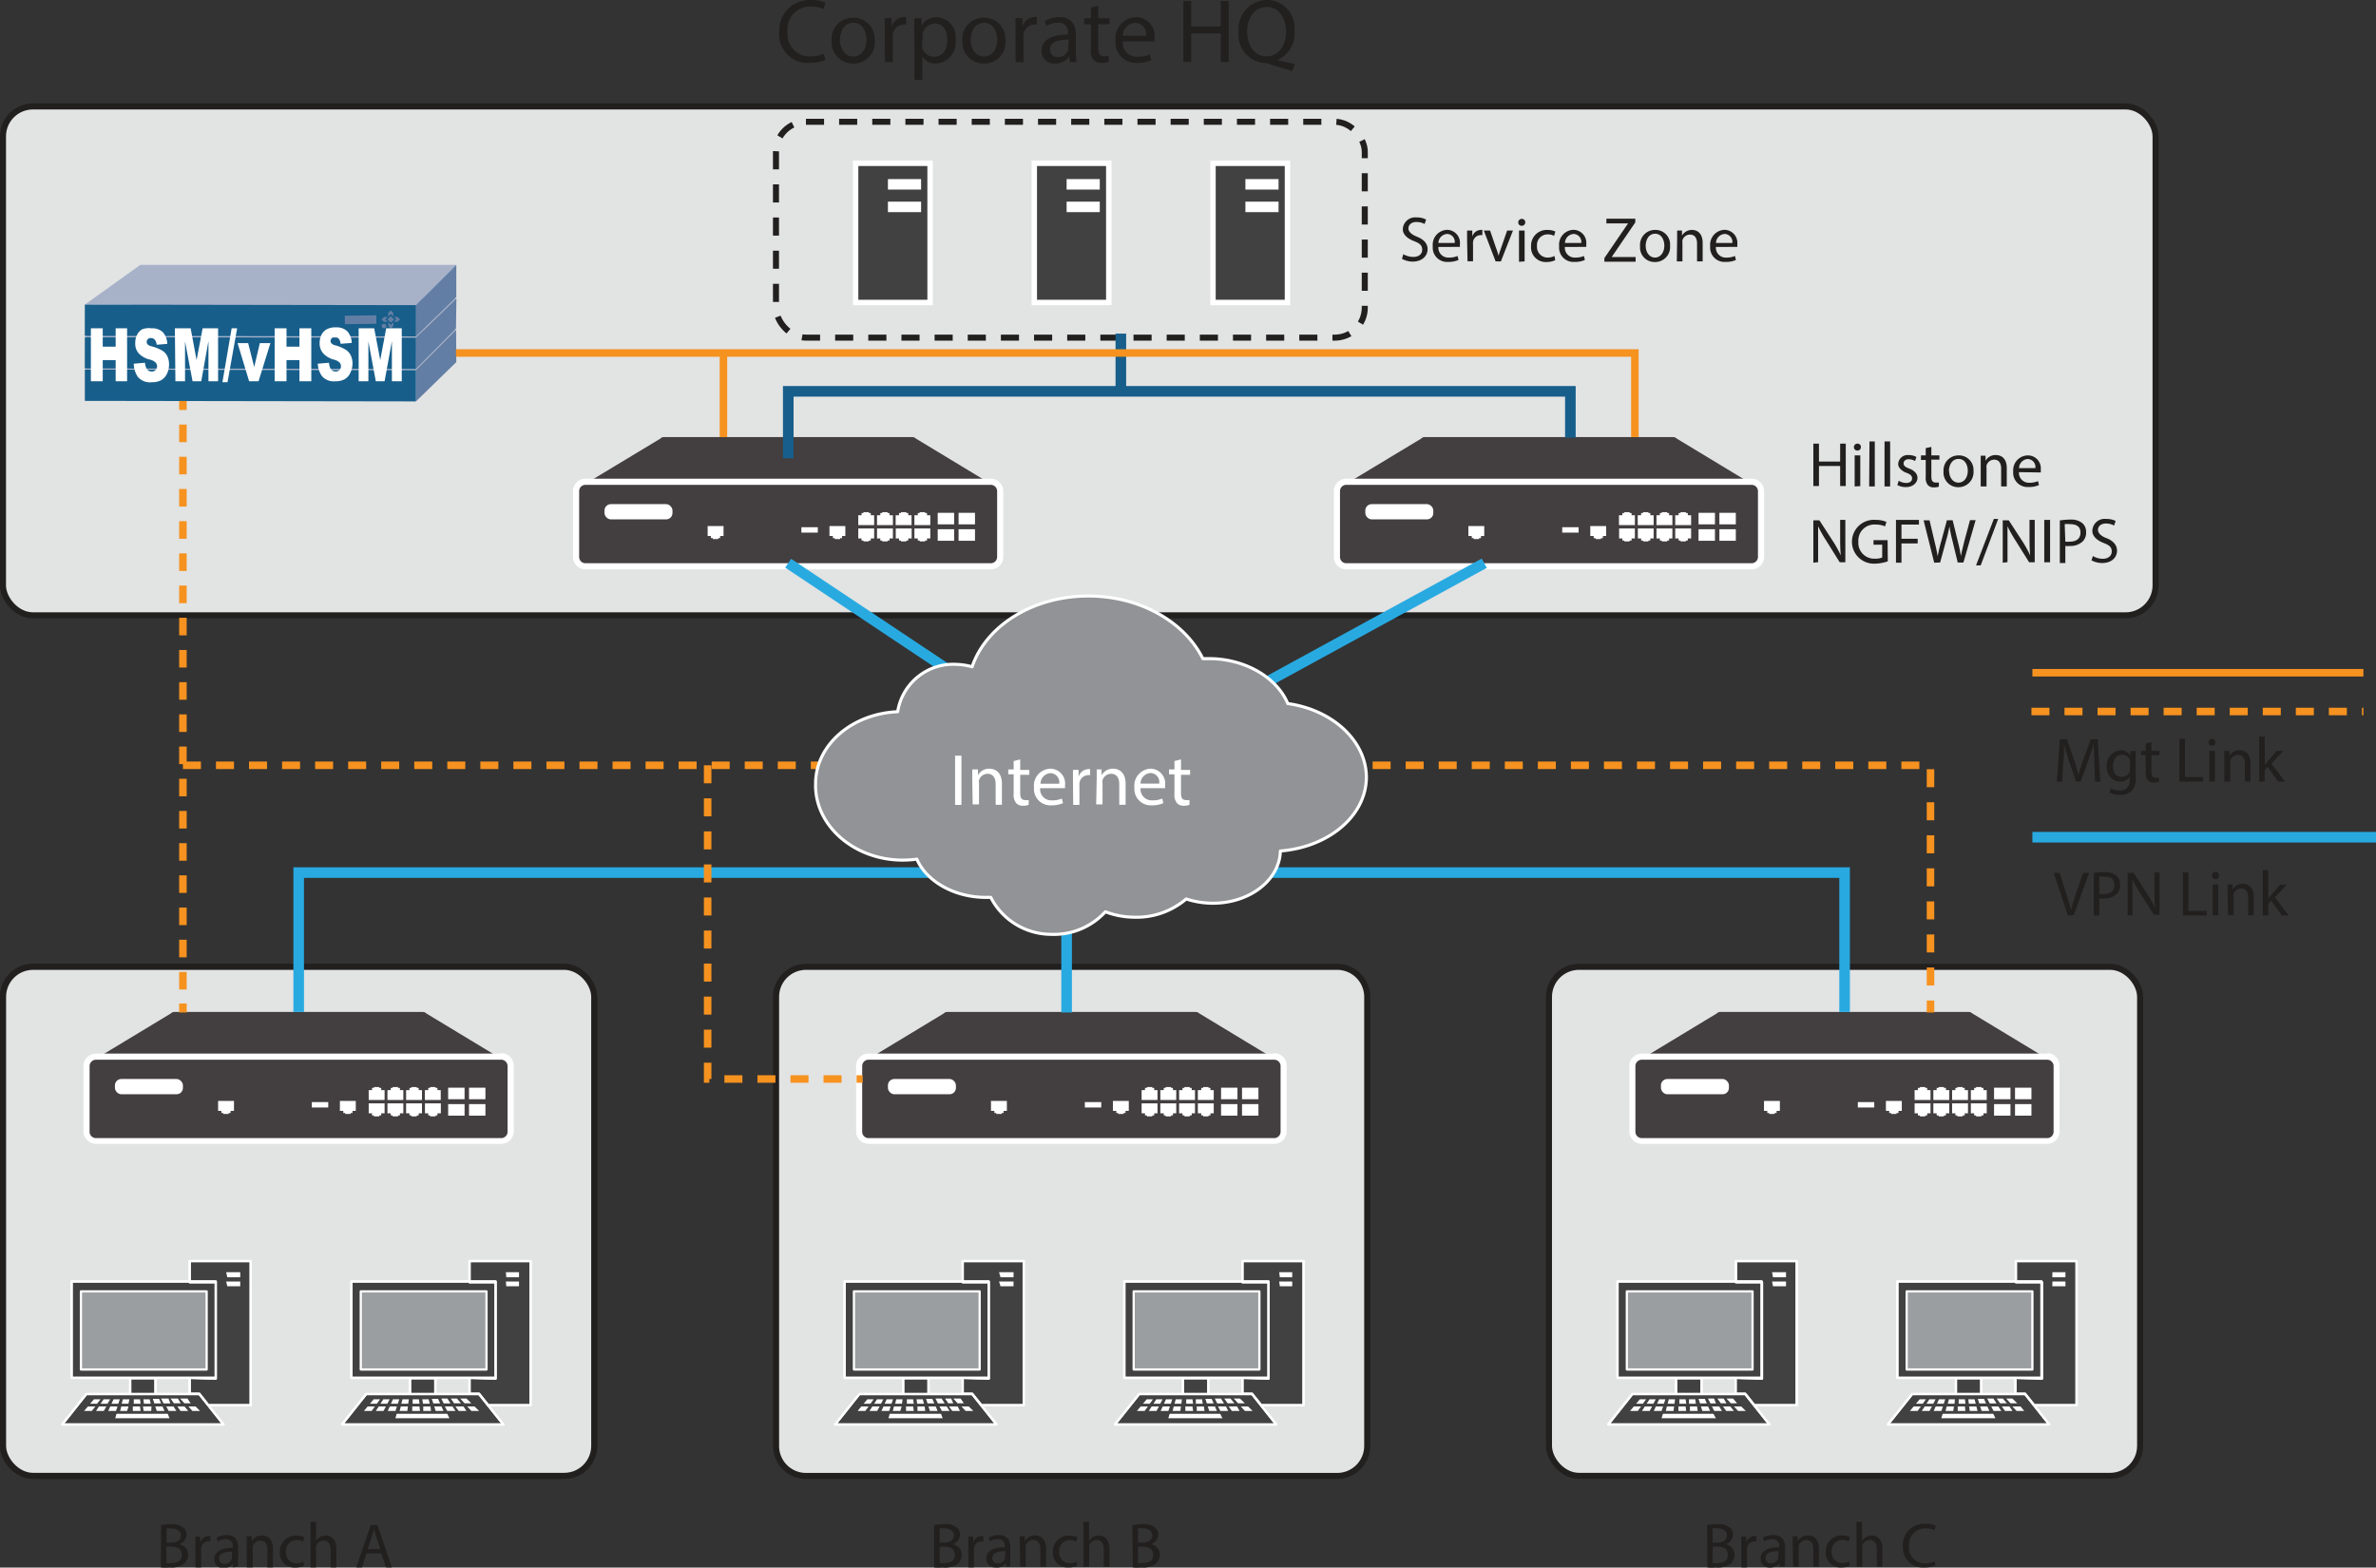 <?xml version="1.0" encoding="UTF-8"?> <svg xmlns="http://www.w3.org/2000/svg" viewBox="0 0 224.32 148.01"><rect x="0" y="0" width="224.32" height="148.01" fill="#333333" stroke="none"/><defs><style>.cls-1{fill:#e2e3e3;}.cls-12,.cls-13,.cls-14,.cls-15,.cls-16,.cls-17,.cls-18,.cls-2,.cls-20,.cls-5{fill:none;}.cls-13,.cls-2{stroke:#221f1f;stroke-width:0.57px;}.cls-12,.cls-13,.cls-14,.cls-15,.cls-16,.cls-17,.cls-18,.cls-2{stroke-miterlimit:10;}.cls-3{fill:#221f1f;}.cls-4{fill:#414141;}.cls-12,.cls-20,.cls-5{stroke:#fff;}.cls-20,.cls-5{stroke-linecap:round;stroke-linejoin:round;}.cls-5{stroke-width:0.21px;}.cls-6{fill:#9b9ea1;}.cls-7{fill:#fff;}.cls-8{fill:#a7b2c9;}.cls-9{fill:#637ea4;}.cls-10{fill:#175e8b;}.cls-11{fill:#433e3f;}.cls-12{stroke-width:0.51px;}.cls-13{stroke-dasharray:1.71 1.42;}.cls-14{stroke:#175e8b;}.cls-15{stroke:#28aae1;}.cls-16,.cls-17,.cls-18{stroke:#f6921f;stroke-width:0.71px;}.cls-17{stroke-dasharray:1.66 1.38;}.cls-18{stroke-dasharray:1.7 1.42;}.cls-19{fill:#919396;}.cls-20{stroke-width:0.29px;}</style></defs><g id="Layer_2" data-name="Layer 2"><g id="Layer_1-2" data-name="Layer 1"><path class="cls-1" d="M53.26,139.35H3.12a2.84,2.84,0,0,1-2.84-2.84V94.12a2.84,2.84,0,0,1,2.84-2.83H53.26a2.83,2.83,0,0,1,2.83,2.83v42.39a2.83,2.83,0,0,1-2.83,2.84"></path><rect class="cls-2" x="0.28" y="91.29" width="55.81" height="48.06" rx="2.83"></rect><path class="cls-1" d="M53.27,139.35H3.13a2.84,2.84,0,0,1-2.84-2.84V94.12a2.84,2.84,0,0,1,2.84-2.83H53.27a2.83,2.83,0,0,1,2.83,2.83v42.39a2.84,2.84,0,0,1-2.83,2.84"></path><rect class="cls-2" x="0.29" y="91.29" width="55.81" height="48.06" rx="2.83"></rect><path class="cls-3" d="M77.93,5.67a3.8,3.8,0,0,1-1.52.27A2.69,2.69,0,0,1,73.57,3a2.87,2.87,0,0,1,3-3,2.93,2.93,0,0,1,1.36.26l-.18.6A2.79,2.79,0,0,0,76.6.62,2.15,2.15,0,0,0,74.35,3a2.1,2.1,0,0,0,2.22,2.32,3.06,3.06,0,0,0,1.21-.24Z"></path><path class="cls-3" d="M82.58,3.75A2,2,0,0,1,80.52,6a2,2,0,0,1-2-2.13,2,2,0,0,1,2-2.2A2,2,0,0,1,82.58,3.75Zm-3.28,0c0,.91.52,1.59,1.26,1.59s1.25-.67,1.25-1.6c0-.7-.35-1.59-1.24-1.59S79.3,3,79.3,3.79Z"></path><path class="cls-3" d="M83.53,3c0-.49,0-.91,0-1.29h.66l0,.81h0a1.24,1.24,0,0,1,1.14-.91.73.73,0,0,1,.22,0v.71a1,1,0,0,0-.26,0,1.06,1.06,0,0,0-1,1,3.27,3.27,0,0,0,0,.35v2.2h-.74Z"></path><path class="cls-3" d="M86.32,3.07c0-.53,0-1,0-1.35H87l0,.71h0a1.63,1.63,0,0,1,1.47-.81,1.88,1.88,0,0,1,1.75,2.11A2,2,0,0,1,88.35,6a1.46,1.46,0,0,1-1.27-.65h0V7.54h-.74Zm.74,1.1a1.55,1.55,0,0,0,0,.31,1.15,1.15,0,0,0,1.12.88c.8,0,1.26-.65,1.26-1.6S89,2.22,88.25,2.22a1.21,1.21,0,0,0-1.14.93,1.67,1.67,0,0,0,0,.31Z"></path><path class="cls-3" d="M94.92,3.75A2,2,0,0,1,92.86,6a2,2,0,0,1-2-2.13,2,2,0,0,1,2.05-2.2A2,2,0,0,1,94.92,3.75Zm-3.28,0c0,.91.52,1.59,1.26,1.59s1.25-.67,1.25-1.6c0-.7-.35-1.59-1.24-1.59S91.64,3,91.64,3.79Z"></path><path class="cls-3" d="M95.87,3c0-.49,0-.91,0-1.29h.66l0,.81h0a1.24,1.24,0,0,1,1.14-.91.73.73,0,0,1,.22,0v.71a1,1,0,0,0-.26,0,1.06,1.06,0,0,0-1,1,3.27,3.27,0,0,0,0,.35v2.2h-.74Z"></path><path class="cls-3" d="M101,5.85l-.06-.52h0A1.52,1.52,0,0,1,99.6,6a1.18,1.18,0,0,1-1.27-1.19c0-1,.89-1.55,2.49-1.54V3.14a.85.85,0,0,0-.94-1,2.07,2.07,0,0,0-1.08.31L98.63,2A2.62,2.62,0,0,1,100,1.62c1.27,0,1.57.87,1.57,1.7V4.86a5.9,5.9,0,0,0,.07,1Zm-.11-2.11c-.82,0-1.75.13-1.75.93a.66.66,0,0,0,.71.72,1,1,0,0,0,1-.69.69.69,0,0,0,0-.24Z"></path><path class="cls-3" d="M103.68.53V1.72h1.08v.57h-1.08V4.52c0,.51.15.8.56.8a1.51,1.51,0,0,0,.44-.05l0,.57a1.79,1.79,0,0,1-.66.1,1,1,0,0,1-.81-.32A1.49,1.49,0,0,1,103,4.55V2.29h-.64V1.72H103v-1Z"></path><path class="cls-3" d="M106,3.92a1.33,1.33,0,0,0,1.42,1.44,2.66,2.66,0,0,0,1.14-.22l.13.54a3.31,3.31,0,0,1-1.37.26,1.92,1.92,0,0,1-2-2.09,2,2,0,0,1,1.94-2.23A1.75,1.75,0,0,1,109,3.57c0,.16,0,.28,0,.35Zm2.21-.54a1.08,1.08,0,0,0-1-1.22A1.24,1.24,0,0,0,106,3.38Z"></path><path class="cls-3" d="M112.46.09V2.5h2.79V.09H116V5.85h-.75V3.15h-2.79v2.7h-.74V.09Z"></path><path class="cls-3" d="M122,6.7c-.77-.21-1.53-.44-2.2-.67a1.17,1.17,0,0,0-.35-.08A2.65,2.65,0,0,1,116.94,3a2.73,2.73,0,0,1,2.69-3,2.62,2.62,0,0,1,2.58,2.91,2.68,2.68,0,0,1-1.64,2.76v0c.57.14,1.19.28,1.68.37ZM121.42,3c0-1.16-.6-2.34-1.82-2.34S117.73,1.77,117.74,3s.66,2.32,1.83,2.32S121.42,4.26,121.42,3Z"></path><polygon class="cls-4" points="17.91 119.07 17.91 121.03 6.76 121.03 6.76 130.13 12.29 130.13 12.29 131.63 14.68 131.63 14.68 130.13 20.37 130.13 17.91 130.13 17.91 131.63 8.15 131.63 5.87 134.5 21.1 134.5 18.82 131.63 19.67 132.71 23.64 132.71 23.64 119.07 17.91 119.07"></polygon><path class="cls-5" d="M14.68,130.13H12.29v1.5h2.39Zm6.42,4.37-2.28-2.87H8.15L5.87,134.5ZM20.37,121H6.76v9.1H20.37Zm-2.46,9.1v1.5h.91l.85,1.08h4V119.07H17.91v2h2.46v9.1Z"></path><path class="cls-5" d="M14.68,130.13H12.29v1.5h2.39Zm6.42,4.37-2.28-2.87H8.15L5.87,134.5ZM20.37,121H6.76v9.1H20.37Zm-2.46,9.1v1.5h.91l.85,1.08h4V119.07H17.91v2h2.46v9.1Z"></path><rect class="cls-6" x="7.64" y="121.93" width="11.86" height="7.38"></rect><rect class="cls-5" x="7.64" y="121.93" width="11.87" height="7.38"></rect><path class="cls-7" d="M9,132.8H8.3l-.36.42h.73Zm.49-.68H8.87l-.36.42h.65Zm.55.68H9.34l-.27.42H9.8Zm.36-.68H9.78l-.28.42h.65Zm.69.68h-.68l-.19.42h.73Zm.22-.68h-.59l-.19.42h.64Zm4.53,1.37H11l-.12.42H16Zm-3.71-.69h-.68l-.11.42H12Zm.09-.68H11.6l-.11.42h.64Zm1,.68h-.68l0,.42h.73Zm0-.68h-.59l0,.42h.64Zm.91,0h-.59l.05.42h.64Zm.17.68H13.5l.06.42h.72Zm.72-.72h-.59l.14.43h.64Zm.32.72h-.68l.14.42h.73Zm.57-.75H15.2l.24.46h.64Zm.47.75h-.68l.22.42h.73Zm.42-.75H16.1l.32.45h.64Zm.62.75h-.67l.29.42h.73Zm.28-.75H17l.41.45H18Zm.76.75h-.67l.37.42h.73Zm3-11.35h1.22V121H21.35Zm0-.85h1.22v-.48H21.35Z"></path><polygon class="cls-4" points="44.33 119.07 44.33 121.03 33.17 121.03 33.17 130.13 38.71 130.13 38.71 131.63 41.1 131.63 41.1 130.13 46.78 130.13 44.33 130.13 44.33 131.63 34.57 131.63 32.29 134.5 47.52 134.5 45.23 131.63 46.09 132.71 50.06 132.71 50.06 119.07 44.33 119.07"></polygon><path class="cls-5" d="M41.1,130.13H38.71v1.5H41.1Zm6.42,4.37-2.29-2.87H34.57l-2.28,2.87ZM46.79,121H33.18v9.1H46.79Zm-2.46,9.1v1.5h.9l.86,1.08h4V119.07H44.33v2h2.46v9.1Z"></path><path class="cls-5" d="M41.1,130.13H38.71v1.5H41.1Zm6.42,4.37-2.29-2.87H34.57l-2.28,2.87ZM46.79,121H33.18v9.1H46.79Zm-2.46,9.1v1.5h.9l.86,1.08h4V119.07H44.33v2h2.46v9.1Z"></path><rect class="cls-6" x="34.06" y="121.93" width="11.86" height="7.38"></rect><rect class="cls-5" x="34.06" y="121.93" width="11.87" height="7.38"></rect><path class="cls-7" d="M35.39,132.8h-.68l-.35.42h.73Zm.49-.68h-.6l-.35.42h.65Zm.55.68h-.67l-.28.42h.73Zm.36-.68h-.6l-.27.42h.65Zm.68.68H36.8l-.19.42h.73Zm.23-.68h-.6l-.19.42h.65Zm4.53,1.37H37.45l-.12.42h5.1Zm-3.72-.69h-.67l-.11.42h.73Zm.09-.68H38l-.11.42h.65Zm1,.68h-.68l0,.42h.73Zm-.05-.68h-.59l0,.42h.65Zm.92,0h-.6l.06.42h.64Zm.17.68h-.68l0,.42h.73Zm.72-.72h-.59l.14.43h.64Zm.32.72H41l.13.42h.74Zm.56-.75h-.58l.23.46h.64Zm.48.75H42l.22.42H43Zm.42-.75h-.58l.31.45h.65Zm.62.75H43l.3.42h.73Zm.28-.75h-.59l.41.45h.64Zm.76.75h-.68l.38.42h.73Zm3-11.35H49V121H47.76Zm0-.85H49v-.48H47.76Z"></path><path class="cls-1" d="M200.67,58.1H3.12A2.84,2.84,0,0,1,.28,55.27V12.88a2.83,2.83,0,0,1,2.84-2.83H200.67a2.83,2.83,0,0,1,2.84,2.83V55.27a2.84,2.84,0,0,1-2.84,2.83"></path><rect class="cls-2" x="0.28" y="10.05" width="203.23" height="48.05" rx="2.83"></rect><polygon class="cls-8" points="8.01 34.9 39.27 34.95 43.06 31.14 13.53 31.14 8.01 34.9"></polygon><polygon class="cls-9" points="39.27 34.95 39.27 37.9 43.08 34.19 43.06 31.14 39.27 34.95"></polygon><polygon class="cls-10" points="39.27 37.9 8.01 37.85 8.01 34.9 39.27 34.95 39.27 37.9"></polygon><polygon class="cls-8" points="8.01 31.83 39.27 31.88 43.09 28.18 13.39 28.08 8.01 31.83"></polygon><polygon class="cls-9" points="39.27 31.88 39.27 34.83 43.05 31.02 43.09 28.18 39.27 31.88"></polygon><rect class="cls-10" x="22.16" y="17.7" width="2.95" height="31.26" transform="translate(-9.73 56.92) rotate(-89.91)"></rect><polygon class="cls-8" points="8.01 28.76 39.27 28.81 43.08 25.01 13.25 25.01 8.01 28.76"></polygon><polygon class="cls-9" points="39.27 28.81 39.26 31.76 43.08 28.05 43.08 25.01 39.27 28.81"></polygon><rect class="cls-10" x="22.16" y="14.63" width="2.95" height="31.26" transform="translate(-6.66 53.85) rotate(-89.91)"></rect><polygon class="cls-9" points="37.22 30.16 36.9 30.47 36.57 30.16 36.89 29.85 37.22 30.16"></polygon><polygon class="cls-9" points="37.13 29.88 36.89 29.65 36.66 29.89 36.65 29.55 36.89 29.31 37.13 29.54 37.13 29.88"></polygon><polygon class="cls-9" points="36.66 30.44 36.9 30.67 37.14 30.44 37.14 30.77 36.91 31.01 36.66 30.78 36.66 30.44"></polygon><polygon class="cls-9" points="37.18 30.38 37.42 30.15 37.18 29.92 37.53 29.92 37.77 30.15 37.54 30.38 37.18 30.38"></polygon><polygon class="cls-9" points="36.61 29.93 36.37 30.16 36.61 30.39 36.26 30.39 36.02 30.17 36.26 29.93 36.61 29.93"></polygon><polygon class="cls-9" points="36.17 30.99 36.04 30.88 36.04 30.7 36.16 30.58 36.34 30.58 36.47 30.7 36.47 30.87 36.34 30.99 36.17 30.99"></polygon><polygon class="cls-9" points="32.56 30.61 35.54 30.57 35.53 29.77 32.55 29.81 32.56 30.61"></polygon><path class="cls-7" d="M8.58,31H9.7v1.73h1.22V31H12V36H10.92V34H9.7v2H8.58Z"></path><path class="cls-7" d="M12.63,34.34l1.06-.09a1.62,1.62,0,0,0,.14.54.54.54,0,0,0,.5.29.47.47,0,0,0,.37-.15.56.56,0,0,0,.13-.35.53.53,0,0,0-.13-.34,1.13,1.13,0,0,0-.57-.29,2.17,2.17,0,0,1-1.05-.6,1.41,1.41,0,0,1-.31-1,1.64,1.64,0,0,1,.16-.72,1.29,1.29,0,0,1,.48-.53A1.76,1.76,0,0,1,14.3,31a1.47,1.47,0,0,1,1.06.35,1.7,1.7,0,0,1,.43,1.12l-1,.08a.89.89,0,0,0-.18-.48.47.47,0,0,0-.37-.15.34.34,0,0,0-.29.11.38.38,0,0,0-.1.27.32.32,0,0,0,.08.21.77.77,0,0,0,.38.19,3.9,3.9,0,0,1,1.05.43,1.35,1.35,0,0,1,.46.55,1.86,1.86,0,0,1,.14.73,2,2,0,0,1-.19.87,1.4,1.4,0,0,1-.54.61,1.75,1.75,0,0,1-.87.2A1.51,1.51,0,0,1,13,35.57,2.31,2.31,0,0,1,12.63,34.34Z"></path><path class="cls-7" d="M16.51,31H18l.56,3,.57-3h1.46V36h-.91V32.21L19,36h-.82l-.71-3.76V36h-.91Z"></path><path class="cls-7" d="M21.87,31h.52l-.91,5.09H21Z"></path><path class="cls-7" d="M22.43,32.4h1L24,34.66l.53-2.26h1L24.41,36h-.89Z"></path><path class="cls-7" d="M25.93,31h1.12v1.73h1.22V31h1.12V36H28.27V34H27.05v2H25.93Z"></path><path class="cls-7" d="M30,34.34l1.06-.09a1.41,1.41,0,0,0,.14.54.53.53,0,0,0,.49.29.47.47,0,0,0,.37-.15.51.51,0,0,0,.13-.35.52.52,0,0,0-.12-.34,1.18,1.18,0,0,0-.57-.29,2.12,2.12,0,0,1-1-.6,1.42,1.42,0,0,1-.32-1,1.64,1.64,0,0,1,.16-.72,1.25,1.25,0,0,1,.49-.53,1.73,1.73,0,0,1,.89-.19,1.46,1.46,0,0,1,1.05.35,1.71,1.71,0,0,1,.44,1.12l-1.06.08a.82.82,0,0,0-.17-.48.48.48,0,0,0-.37-.15.37.37,0,0,0-.3.11.43.43,0,0,0-.1.27.29.29,0,0,0,.09.21.72.72,0,0,0,.37.19,3.64,3.64,0,0,1,1,.43,1.28,1.28,0,0,1,.46.55,1.7,1.7,0,0,1,.15.73,2,2,0,0,1-.2.87,1.32,1.32,0,0,1-.53.61,1.76,1.76,0,0,1-.88.2,1.48,1.48,0,0,1-1.27-.48A2.22,2.22,0,0,1,30,34.34Z"></path><path class="cls-7" d="M33.86,31h1.47l.57,3,.56-3h1.47V36H37V32.21L36.31,36h-.83l-.7-3.76V36h-.92Z"></path><rect class="cls-11" x="62.3" y="41.27" width="24.21" height="4.31" rx="0.37"></rect><polygon class="cls-11" points="62.5 41.32 54.89 45.91 93.94 45.93 86.32 41.32 62.5 41.32"></polygon><path class="cls-11" d="M55.27,45.49H93.54a.89.89,0,0,1,.89.89v6.21a.89.89,0,0,1-.89.89H55.27a.88.88,0,0,1-.88-.88V46.37A.89.89,0,0,1,55.27,45.49Z"></path><path class="cls-7" d="M93.54,45.78a.6.6,0,0,1,.6.59v6.21a.6.6,0,0,1-.6.6H55.27a.59.59,0,0,1-.59-.6V46.37a.59.59,0,0,1,.59-.59H93.54m0-.58H55.27a1.18,1.18,0,0,0-1.17,1.17v6.21a1.18,1.18,0,0,0,1.17,1.18H93.54a1.18,1.18,0,0,0,1.18-1.18V46.37a1.18,1.18,0,0,0-1.18-1.17"></path><rect class="cls-7" x="57.07" y="47.6" width="6.42" height="1.44" rx="0.6"></rect><polygon class="cls-7" points="82.21 48.65 82.21 48.44 82.03 48.44 82.03 48.36 81.52 48.36 81.52 48.44 81.34 48.44 81.34 48.65 81.03 48.65 81.03 49.58 82.53 49.58 82.53 48.65 82.21 48.65"></polygon><polygon class="cls-7" points="83.98 48.65 83.98 48.44 83.8 48.44 83.8 48.36 83.29 48.36 83.29 48.44 83.11 48.44 83.11 48.65 82.8 48.65 82.8 49.58 84.3 49.58 84.3 48.65 83.98 48.65"></polygon><polygon class="cls-7" points="85.75 48.65 85.75 48.44 85.57 48.44 85.57 48.36 85.06 48.36 85.06 48.44 84.88 48.44 84.88 48.65 84.56 48.65 84.56 49.58 86.06 49.58 86.06 48.65 85.75 48.65"></polygon><polygon class="cls-7" points="87.52 48.65 87.52 48.44 87.34 48.44 87.34 48.36 86.83 48.36 86.83 48.44 86.65 48.44 86.65 48.65 86.33 48.65 86.33 49.58 87.83 49.58 87.83 48.65 87.52 48.65"></polygon><polygon class="cls-7" points="86.65 50.84 86.65 51.04 86.83 51.04 86.83 51.12 87.34 51.12 87.34 51.04 87.52 51.04 87.52 50.84 87.83 50.84 87.83 49.9 86.33 49.9 86.33 50.84 86.65 50.84"></polygon><polygon class="cls-7" points="84.88 50.84 84.88 51.04 85.06 51.04 85.06 51.12 85.57 51.12 85.57 51.04 85.75 51.04 85.75 50.84 86.07 50.84 86.07 49.9 84.57 49.9 84.57 50.84 84.88 50.84"></polygon><polygon class="cls-7" points="83.11 50.84 83.11 51.04 83.29 51.04 83.29 51.12 83.8 51.12 83.8 51.04 83.98 51.04 83.98 50.84 84.3 50.84 84.3 49.9 82.8 49.9 82.8 50.84 83.11 50.84"></polygon><polygon class="cls-7" points="81.34 50.84 81.34 51.04 81.52 51.04 81.52 51.12 82.03 51.12 82.03 51.04 82.21 51.04 82.21 50.84 82.53 50.84 82.53 49.9 81.03 49.9 81.03 50.84 81.34 50.84"></polygon><polygon class="cls-7" points="78.63 50.61 78.63 50.81 78.81 50.81 78.81 50.9 79.32 50.9 79.32 50.81 79.5 50.81 79.5 50.61 79.81 50.61 79.81 49.67 78.31 49.67 78.31 50.61 78.63 50.61"></polygon><polygon class="cls-7" points="67.12 50.61 67.12 50.81 67.3 50.81 67.3 50.9 67.81 50.9 67.81 50.81 67.99 50.81 67.99 50.61 68.31 50.61 68.31 49.67 66.81 49.67 66.81 50.61 67.12 50.61"></polygon><rect class="cls-7" x="75.66" y="49.78" width="1.55" height="0.51"></rect><rect class="cls-7" x="88.53" y="48.42" width="1.55" height="1.09"></rect><rect class="cls-7" x="88.53" y="49.97" width="1.55" height="1.09"></rect><rect class="cls-7" x="90.5" y="48.42" width="1.55" height="1.09"></rect><rect class="cls-7" x="90.5" y="49.97" width="1.55" height="1.09"></rect><rect class="cls-11" x="16.09" y="95.55" width="24.21" height="4.31" rx="0.37"></rect><polygon class="cls-11" points="16.28 95.6 8.67 100.2 47.72 100.21 40.1 95.6 16.28 95.6"></polygon><rect class="cls-11" x="8.17" y="99.77" width="40.04" height="7.98" rx="0.89"></rect><path class="cls-7" d="M47.32,100.06a.6.6,0,0,1,.6.6v6.2a.6.6,0,0,1-.6.6H9.05a.6.6,0,0,1-.59-.6v-6.2a.6.6,0,0,1,.59-.6H47.32m0-.58H9.05a1.18,1.18,0,0,0-1.17,1.18v6.2A1.18,1.18,0,0,0,9.05,108H47.32a1.18,1.18,0,0,0,1.18-1.18v-6.2a1.18,1.18,0,0,0-1.18-1.18"></path><rect class="cls-7" x="10.85" y="101.88" width="6.42" height="1.44" rx="0.6"></rect><polygon class="cls-7" points="35.99 102.93 35.99 102.72 35.81 102.72 35.81 102.64 35.3 102.64 35.3 102.72 35.12 102.72 35.12 102.93 34.81 102.93 34.81 103.86 36.31 103.86 36.31 102.93 35.99 102.93"></polygon><polygon class="cls-7" points="37.76 102.93 37.76 102.72 37.58 102.72 37.58 102.64 37.07 102.64 37.07 102.72 36.89 102.72 36.89 102.93 36.58 102.93 36.58 103.86 38.08 103.86 38.08 102.93 37.76 102.93"></polygon><polygon class="cls-7" points="39.53 102.93 39.53 102.72 39.35 102.72 39.35 102.64 38.84 102.64 38.84 102.72 38.66 102.72 38.66 102.93 38.34 102.93 38.34 103.86 39.84 103.86 39.84 102.93 39.53 102.93"></polygon><polygon class="cls-7" points="41.3 102.93 41.3 102.72 41.12 102.72 41.12 102.64 40.61 102.64 40.61 102.72 40.43 102.72 40.43 102.93 40.11 102.93 40.11 103.86 41.61 103.86 41.61 102.93 41.3 102.93"></polygon><polygon class="cls-7" points="40.43 105.12 40.43 105.32 40.61 105.32 40.61 105.41 41.12 105.41 41.12 105.32 41.3 105.32 41.3 105.12 41.62 105.12 41.62 104.18 40.12 104.18 40.12 105.12 40.43 105.12"></polygon><polygon class="cls-7" points="38.66 105.12 38.66 105.32 38.84 105.32 38.84 105.41 39.35 105.41 39.35 105.32 39.53 105.32 39.53 105.12 39.84 105.12 39.84 104.18 38.34 104.18 38.34 105.12 38.66 105.12"></polygon><polygon class="cls-7" points="36.89 105.12 36.89 105.32 37.07 105.32 37.07 105.41 37.58 105.41 37.58 105.32 37.76 105.32 37.76 105.12 38.08 105.12 38.08 104.18 36.58 104.18 36.58 105.12 36.89 105.12"></polygon><polygon class="cls-7" points="35.12 105.12 35.12 105.32 35.3 105.32 35.3 105.41 35.81 105.41 35.81 105.32 35.99 105.32 35.99 105.12 36.31 105.12 36.31 104.18 34.81 104.18 34.81 105.12 35.12 105.12"></polygon><polygon class="cls-7" points="32.41 104.89 32.41 105.09 32.59 105.09 32.59 105.18 33.1 105.18 33.1 105.09 33.28 105.09 33.28 104.89 33.59 104.89 33.59 103.95 32.09 103.95 32.09 104.89 32.41 104.89"></polygon><polygon class="cls-7" points="20.9 104.89 20.9 105.09 21.08 105.09 21.08 105.18 21.59 105.18 21.59 105.09 21.77 105.09 21.77 104.89 22.09 104.89 22.09 103.95 20.59 103.95 20.59 104.89 20.9 104.89"></polygon><rect class="cls-7" x="29.44" y="104.06" width="1.55" height="0.51"></rect><rect class="cls-7" x="42.31" y="102.7" width="1.55" height="1.09"></rect><rect class="cls-7" x="42.31" y="104.25" width="1.55" height="1.09"></rect><rect class="cls-7" x="44.28" y="102.7" width="1.55" height="1.09"></rect><rect class="cls-7" x="44.28" y="104.25" width="1.55" height="1.09"></rect><rect class="cls-11" x="134.13" y="41.27" width="24.21" height="4.31" rx="0.37"></rect><polygon class="cls-11" points="134.33 41.32 126.72 45.91 165.77 45.93 158.15 41.32 134.33 41.32"></polygon><path class="cls-11" d="M127.1,45.49h38.27a.89.89,0,0,1,.89.89v6.21a.88.88,0,0,1-.88.88H127.1a.88.88,0,0,1-.88-.88V46.37A.88.88,0,0,1,127.1,45.49Z"></path><path class="cls-7" d="M165.37,45.78a.6.6,0,0,1,.6.59v6.21a.6.6,0,0,1-.6.6H127.1a.59.59,0,0,1-.59-.6V46.37a.59.59,0,0,1,.59-.59h38.27m0-.58H127.1a1.18,1.18,0,0,0-1.17,1.17v6.21a1.18,1.18,0,0,0,1.17,1.18h38.27a1.18,1.18,0,0,0,1.18-1.18V46.37a1.18,1.18,0,0,0-1.18-1.17"></path><rect class="cls-7" x="128.9" y="47.6" width="6.42" height="1.44" rx="0.6"></rect><polygon class="cls-7" points="154.04 48.65 154.04 48.44 153.86 48.44 153.86 48.36 153.35 48.36 153.35 48.44 153.17 48.44 153.17 48.65 152.85 48.65 152.85 49.58 154.35 49.58 154.35 48.65 154.04 48.65"></polygon><polygon class="cls-7" points="155.81 48.65 155.81 48.44 155.63 48.44 155.63 48.36 155.12 48.36 155.12 48.44 154.94 48.44 154.94 48.65 154.62 48.65 154.62 49.58 156.12 49.58 156.12 48.65 155.81 48.65"></polygon><polygon class="cls-7" points="157.58 48.65 157.58 48.44 157.4 48.44 157.4 48.36 156.89 48.36 156.89 48.44 156.71 48.44 156.71 48.65 156.39 48.65 156.39 49.58 157.89 49.58 157.89 48.65 157.58 48.65"></polygon><polygon class="cls-7" points="159.35 48.65 159.35 48.44 159.17 48.44 159.17 48.36 158.66 48.36 158.66 48.44 158.48 48.44 158.48 48.65 158.16 48.65 158.16 49.58 159.66 49.58 159.66 48.65 159.35 48.65"></polygon><polygon class="cls-7" points="158.48 50.84 158.48 51.04 158.66 51.04 158.66 51.12 159.17 51.12 159.17 51.04 159.35 51.04 159.35 50.84 159.66 50.84 159.66 49.9 158.16 49.9 158.16 50.84 158.48 50.84"></polygon><polygon class="cls-7" points="156.71 50.84 156.71 51.04 156.89 51.04 156.89 51.12 157.4 51.12 157.4 51.04 157.58 51.04 157.58 50.84 157.89 50.84 157.89 49.9 156.39 49.9 156.39 50.84 156.71 50.84"></polygon><polygon class="cls-7" points="154.94 50.84 154.94 51.04 155.12 51.04 155.12 51.12 155.63 51.12 155.63 51.04 155.81 51.04 155.81 50.84 156.12 50.84 156.12 49.9 154.63 49.9 154.63 50.84 154.94 50.84"></polygon><polygon class="cls-7" points="153.17 50.84 153.17 51.04 153.35 51.04 153.35 51.12 153.86 51.12 153.86 51.04 154.04 51.04 154.04 50.84 154.35 50.84 154.35 49.9 152.86 49.9 152.86 50.84 153.17 50.84"></polygon><polygon class="cls-7" points="150.46 50.61 150.46 50.81 150.64 50.81 150.64 50.9 151.15 50.9 151.15 50.81 151.33 50.81 151.33 50.61 151.64 50.61 151.64 49.67 150.14 49.67 150.14 50.61 150.46 50.61"></polygon><polygon class="cls-7" points="138.95 50.61 138.95 50.81 139.13 50.81 139.13 50.9 139.64 50.9 139.64 50.81 139.82 50.81 139.82 50.61 140.13 50.61 140.13 49.67 138.63 49.67 138.63 50.61 138.95 50.61"></polygon><rect class="cls-7" x="147.49" y="49.78" width="1.55" height="0.51"></rect><rect class="cls-7" x="160.36" y="48.42" width="1.55" height="1.09"></rect><rect class="cls-7" x="160.36" y="49.97" width="1.55" height="1.09"></rect><rect class="cls-7" x="162.33" y="48.42" width="1.55" height="1.09"></rect><rect class="cls-7" x="162.33" y="49.97" width="1.55" height="1.09"></rect><rect class="cls-4" x="80.78" y="15.42" width="7.03" height="13.14"></rect><rect class="cls-12" x="80.78" y="15.42" width="7.03" height="13.14"></rect><rect class="cls-7" x="83.83" y="16.91" width="3.13" height="0.99"></rect><rect class="cls-7" x="83.83" y="19.04" width="3.13" height="0.99"></rect><rect class="cls-4" x="97.65" y="15.42" width="7.03" height="13.14"></rect><rect class="cls-12" x="97.65" y="15.42" width="7.03" height="13.14"></rect><rect class="cls-7" x="100.7" y="16.91" width="3.13" height="0.99"></rect><rect class="cls-7" x="100.7" y="19.04" width="3.13" height="0.99"></rect><rect class="cls-4" x="114.52" y="15.42" width="7.03" height="13.14"></rect><rect class="cls-12" x="114.52" y="15.42" width="7.03" height="13.14"></rect><rect class="cls-7" x="117.58" y="16.91" width="3.13" height="0.99"></rect><rect class="cls-7" x="117.58" y="19.04" width="3.13" height="0.99"></rect><path class="cls-3" d="M132.49,24a1.92,1.92,0,0,0,.94.26c.53,0,.84-.28.84-.68s-.21-.6-.76-.81-1.07-.57-1.07-1.14a1.17,1.17,0,0,1,1.31-1.1,1.85,1.85,0,0,1,.89.2l-.14.42a1.63,1.63,0,0,0-.77-.19c-.55,0-.76.33-.76.61s.25.56.81.78,1,.59,1,1.18-.47,1.17-1.42,1.17a2.14,2.14,0,0,1-1-.26Z"></path><path class="cls-3" d="M135.8,23.32a.93.93,0,0,0,1,1,2,2,0,0,0,.81-.15l.09.38a2.47,2.47,0,0,1-1,.18,1.35,1.35,0,0,1-1.43-1.47,1.41,1.41,0,0,1,1.37-1.56,1.23,1.23,0,0,1,1.19,1.37c0,.1,0,.19,0,.24Zm1.54-.38a.74.74,0,0,0-.73-.85.88.88,0,0,0-.81.85Z"></path><path class="cls-3" d="M138.51,22.68c0-.34,0-.64,0-.91H139l0,.57h0a.86.86,0,0,1,.8-.63.34.34,0,0,1,.15,0v.49h-.18a.73.73,0,0,0-.7.67,1,1,0,0,0,0,.25v1.55h-.52Z"></path><path class="cls-3" d="M140.68,21.77l.56,1.64a6.33,6.33,0,0,1,.24.74h0c.06-.24.15-.48.24-.74l.57-1.64h.55l-1.14,2.91h-.5l-1.11-2.91Z"></path><path class="cls-3" d="M144,21a.32.32,0,0,1-.34.32.31.31,0,0,1-.32-.32.32.32,0,0,1,.33-.33A.31.31,0,0,1,144,21Zm-.59,3.72V21.77h.53v2.91Z"></path><path class="cls-3" d="M146.83,24.57a2,2,0,0,1-.83.17,1.38,1.38,0,0,1-1.45-1.48,1.48,1.48,0,0,1,1.56-1.55,1.78,1.78,0,0,1,.73.15l-.12.41a1.21,1.21,0,0,0-.61-.14,1,1,0,0,0-1,1.1,1,1,0,0,0,1,1.09,1.44,1.44,0,0,0,.65-.15Z"></path><path class="cls-3" d="M147.74,23.32a.93.93,0,0,0,1,1,2,2,0,0,0,.8-.15l.09.38a2.37,2.37,0,0,1-1,.18,1.35,1.35,0,0,1-1.43-1.47,1.4,1.4,0,0,1,1.36-1.56,1.23,1.23,0,0,1,1.2,1.37,1.34,1.34,0,0,1,0,.24Zm1.55-.38a.75.75,0,0,0-.73-.85.87.87,0,0,0-.81.85Z"></path><path class="cls-3" d="M151.47,24.37l2.24-3.28v0h-2.05v-.44h2.73V21l-2.23,3.27v0h2.26v.44h-2.95Z"></path><path class="cls-3" d="M157.67,23.2a1.41,1.41,0,0,1-1.44,1.54,1.37,1.37,0,0,1-1.39-1.49,1.41,1.41,0,0,1,1.44-1.54A1.37,1.37,0,0,1,157.67,23.2Zm-2.3,0c0,.64.37,1.12.88,1.12s.88-.48.88-1.13c0-.49-.24-1.12-.87-1.12S155.37,22.68,155.37,23.23Z"></path><path class="cls-3" d="M158.34,22.56c0-.3,0-.55,0-.79h.46l0,.48h0a1.07,1.07,0,0,1,.95-.54c.41,0,1,.24,1,1.23v1.74h-.53V23c0-.46-.17-.85-.67-.85a.74.74,0,0,0-.71.54.83.83,0,0,0,0,.24v1.75h-.53Z"></path><path class="cls-3" d="M162,23.32a.93.93,0,0,0,1,1,1.92,1.92,0,0,0,.8-.15l.09.38a2.37,2.37,0,0,1-1,.18,1.35,1.35,0,0,1-1.43-1.47,1.41,1.41,0,0,1,1.36-1.56,1.23,1.23,0,0,1,1.2,1.37,1.34,1.34,0,0,1,0,.24Zm1.55-.38a.75.75,0,0,0-.73-.85.87.87,0,0,0-.81.85Z"></path><path class="cls-3" d="M197.73,72c0-.56-.06-1.24-.06-1.75h0c-.14.48-.31,1-.51,1.54l-.72,2H196l-.66-1.92c-.19-.57-.35-1.1-.47-1.58h0c0,.51,0,1.19-.08,1.79l-.1,1.73h-.5l.28-4h.67l.69,2c.16.5.3.94.4,1.36h0c.1-.41.25-.85.43-1.36l.72-2h.66l.26,4h-.51Z"></path><path class="cls-3" d="M201.63,70.9c0,.21,0,.45,0,.8v1.68a1.68,1.68,0,0,1-.41,1.33,1.58,1.58,0,0,1-1.06.35,1.9,1.9,0,0,1-1-.24l.13-.4a1.63,1.63,0,0,0,.85.22c.54,0,.93-.28.93-1v-.32h0a1,1,0,0,1-.92.48,1.3,1.3,0,0,1-1.24-1.41,1.39,1.39,0,0,1,1.31-1.54,1,1,0,0,1,.91.5h0l0-.44Zm-.54,1.15a.88.88,0,0,0,0-.24.77.77,0,0,0-.74-.56c-.5,0-.86.43-.86,1.1s.29,1,.86,1a.77.77,0,0,0,.73-.54.9.9,0,0,0,0-.28Z"></path><path class="cls-3" d="M203.12,70.07v.83h.76v.4h-.76v1.57c0,.36.11.56.4.56a1.05,1.05,0,0,0,.3,0l0,.39a1.37,1.37,0,0,1-.47.07.71.71,0,0,1-.57-.22,1.05,1.05,0,0,1-.2-.75V71.3h-.45v-.4h.45v-.69Z"></path><path class="cls-3" d="M205.76,69.76h.52v3.61H208v.43h-2.25Z"></path><path class="cls-3" d="M209.16,70.09a.3.3,0,0,1-.33.32.31.31,0,0,1-.32-.32.32.32,0,0,1,.33-.33A.31.31,0,0,1,209.16,70.09Zm-.58,3.71V70.9h.53v2.9Z"></path><path class="cls-3" d="M210,71.69c0-.3,0-.55,0-.79h.47l0,.48h0a1.07,1.07,0,0,1,1-.54c.4,0,1,.24,1,1.23V73.8h-.53V72.13c0-.47-.17-.86-.67-.86a.78.78,0,0,0-.71.54,1,1,0,0,0,0,.25V73.8H210Z"></path><path class="cls-3" d="M213.83,72.23h0l.25-.33.85-1h.64l-1.12,1.2,1.28,1.7h-.65l-1-1.39-.27.3V73.8h-.52V69.55h.52Z"></path><path class="cls-3" d="M195.22,86.42l-1.32-4h.56l.63,2c.17.54.32,1,.43,1.51h0c.12-.47.29-1,.46-1.51l.69-2h.56l-1.45,4Z"></path><path class="cls-3" d="M197.68,82.42a6.38,6.38,0,0,1,1-.07,1.64,1.64,0,0,1,1.13.33,1.1,1.1,0,0,1,.35.85,1.16,1.16,0,0,1-.31.86,1.67,1.67,0,0,1-1.23.44,1.8,1.8,0,0,1-.42,0v1.62h-.52Zm.52,2a1.69,1.69,0,0,0,.43,0c.63,0,1-.3,1-.86s-.38-.79-.95-.79a2.46,2.46,0,0,0-.49,0Z"></path><path class="cls-3" d="M200.87,86.42v-4h.57l1.29,2a11.19,11.19,0,0,1,.73,1.31h0c-.05-.54-.06-1-.06-1.66V82.38h.49v4h-.53l-1.28-2a12.22,12.22,0,0,1-.75-1.35h0c0,.51,0,1,0,1.67v1.73Z"></path><path class="cls-3" d="M206.09,82.38h.52V86h1.73v.44h-2.25Z"></path><path class="cls-3" d="M209.49,82.7a.32.32,0,0,1-.34.32.31.31,0,0,1-.31-.32.33.33,0,1,1,.65,0Zm-.59,3.72V83.51h.53v2.91Z"></path><path class="cls-3" d="M210.31,84.3c0-.3,0-.55,0-.79h.47l0,.48h0a1.08,1.08,0,0,1,1-.54c.4,0,1,.24,1,1.23v1.74h-.53V84.74c0-.46-.18-.85-.67-.85a.74.74,0,0,0-.71.54.8.8,0,0,0,0,.24v1.75h-.52Z"></path><path class="cls-3" d="M214.16,84.85h0a2.69,2.69,0,0,1,.26-.33l.85-1h.63l-1.12,1.2,1.28,1.71h-.64l-1-1.39-.27.3v1.09h-.52V82.16h.52Z"></path><path class="cls-3" d="M15.21,144a5,5,0,0,1,.95-.08,1.64,1.64,0,0,1,1.11.29.83.83,0,0,1,.34.71,1,1,0,0,1-.69.89h0a1,1,0,0,1,.84,1,1.09,1.09,0,0,1-.34.81A2,2,0,0,1,16,148a5.12,5.12,0,0,1-.81,0Zm.52,1.65h.47c.56,0,.88-.28.88-.67s-.36-.66-.89-.66a2.25,2.25,0,0,0-.46,0Zm0,1.94a2.63,2.63,0,0,0,.44,0c.54,0,1-.19,1-.78s-.48-.78-1.05-.78h-.43Z"></path><path class="cls-3" d="M18.44,146c0-.34,0-.64,0-.91h.46l0,.57h0a.87.87,0,0,1,.81-.63.36.36,0,0,1,.15,0v.49H19.7a.73.73,0,0,0-.71.67,2,2,0,0,0,0,.25V148h-.53Z"></path><path class="cls-3" d="M22,148l0-.37h0a1.06,1.06,0,0,1-.88.43.83.83,0,0,1-.89-.83c0-.7.62-1.09,1.74-1.08V146a.59.59,0,0,0-.66-.67,1.43,1.43,0,0,0-.75.21l-.12-.34a1.77,1.77,0,0,1,.95-.26c.89,0,1.1.6,1.1,1.19v1.08a4.9,4.9,0,0,0,0,.7Zm-.08-1.49c-.57,0-1.23.09-1.23.66a.47.47,0,0,0,.5.5.72.72,0,0,0,.7-.48.55.55,0,0,0,0-.17Z"></path><path class="cls-3" d="M23.3,145.83c0-.3,0-.55,0-.79h.47l0,.48h0a1.08,1.08,0,0,1,1-.54c.4,0,1,.24,1,1.23V148h-.53v-1.68c0-.46-.17-.85-.67-.85a.74.74,0,0,0-.71.54.8.8,0,0,0,0,.24V148H23.3Z"></path><path class="cls-3" d="M28.7,147.84a2,2,0,0,1-.84.17,1.38,1.38,0,0,1-1.44-1.48A1.48,1.48,0,0,1,28,145a1.82,1.82,0,0,1,.73.15l-.12.41a1.27,1.27,0,0,0-.61-.14,1,1,0,0,0-1,1.1,1,1,0,0,0,1,1.09,1.44,1.44,0,0,0,.65-.15Z"></path><path class="cls-3" d="M29.32,143.69h.52v1.81h0a.94.94,0,0,1,.37-.37,1.09,1.09,0,0,1,.54-.15c.39,0,1,.24,1,1.24V148h-.53v-1.67c0-.47-.18-.86-.67-.86a.76.76,0,0,0-.71.52.68.68,0,0,0,0,.26V148h-.52Z"></path><path class="cls-3" d="M34.59,146.67,34.17,148h-.54l1.37-4h.63L37,148h-.56L36,146.67Zm1.32-.4-.39-1.17c-.09-.26-.15-.5-.21-.73h0c-.06.24-.13.48-.21.73l-.39,1.17Z"></path><path class="cls-3" d="M171.73,41.89v1.69h2V41.89h.53v4h-.53V44h-2v1.89h-.53v-4Z"></path><path class="cls-3" d="M175.69,42.22a.32.32,0,0,1-.34.32.31.31,0,0,1-.32-.32.32.32,0,0,1,.33-.33A.31.31,0,0,1,175.69,42.22Zm-.59,3.71V43h.53v2.9Z"></path><path class="cls-3" d="M176.5,41.68H177v4.25h-.53Z"></path><path class="cls-3" d="M177.92,41.68h.53v4.25h-.53Z"></path><path class="cls-3" d="M179.26,45.39a1.32,1.32,0,0,0,.7.21c.38,0,.56-.19.56-.43s-.15-.39-.54-.53-.77-.47-.77-.82a.89.89,0,0,1,1-.85,1.41,1.41,0,0,1,.72.18l-.13.38a1.19,1.19,0,0,0-.6-.17c-.31,0-.48.18-.48.4s.17.35.55.49.76.44.76.87-.4.87-1.08.87a1.66,1.66,0,0,1-.82-.19Z"></path><path class="cls-3" d="M182.34,42.2V43h.76v.4h-.76V45c0,.36.11.56.4.56a1.89,1.89,0,0,0,.31,0l0,.39a1.33,1.33,0,0,1-.47.07.72.72,0,0,1-.57-.22,1.05,1.05,0,0,1-.2-.75V43.43h-.45V43h.45v-.69Z"></path><path class="cls-3" d="M186.32,44.46A1.42,1.42,0,0,1,184.88,46a1.38,1.38,0,0,1-1.39-1.49A1.41,1.41,0,0,1,184.92,43,1.37,1.37,0,0,1,186.32,44.46Zm-2.3,0c0,.63.36,1.11.88,1.11s.88-.47.88-1.12c0-.49-.24-1.12-.87-1.12S184,43.94,184,44.49Z"></path><path class="cls-3" d="M187,43.82c0-.3,0-.55,0-.79h.46l0,.48h0a1.05,1.05,0,0,1,1-.54c.41,0,1,.24,1,1.23v1.73h-.53V44.26c0-.47-.17-.86-.67-.86a.76.76,0,0,0-.71.54,1,1,0,0,0,0,.25v1.74H187Z"></path><path class="cls-3" d="M190.61,44.58a.94.94,0,0,0,1,1,2,2,0,0,0,.8-.15l.09.37a2.21,2.21,0,0,1-1,.18,1.34,1.34,0,0,1-1.43-1.46A1.4,1.4,0,0,1,191.47,43a1.22,1.22,0,0,1,1.2,1.36,1.38,1.38,0,0,1,0,.25Zm1.55-.38a.75.75,0,0,0-.73-.86.88.88,0,0,0-.81.86Z"></path><path class="cls-3" d="M171.2,53.13v-4h.57l1.3,2a11,11,0,0,1,.72,1.31h0c-.05-.54-.06-1-.06-1.67V49.09h.49v4h-.53l-1.28-2.05a12.35,12.35,0,0,1-.76-1.35h0c0,.51,0,1,0,1.67v1.72Z"></path><path class="cls-3" d="M178.23,53a3.94,3.94,0,0,1-1.24.22,2.07,2.07,0,1,1,.11-4.13,2.41,2.41,0,0,1,1,.19l-.13.42a2.15,2.15,0,0,0-.89-.17,1.51,1.51,0,0,0-1.63,1.62A1.49,1.49,0,0,0,177,52.75a1.72,1.72,0,0,0,.7-.11V51.43h-.82V51h1.33Z"></path><path class="cls-3" d="M179,49.09h2.17v.44h-1.65v1.34h1.53v.44h-1.53v1.82H179Z"></path><path class="cls-3" d="M182.61,53.13l-1-4h.56l.47,2c.13.5.23,1,.3,1.4h0a13.19,13.19,0,0,1,.33-1.41l.54-2h.54l.49,2a13.84,13.84,0,0,1,.29,1.39h0c.08-.45.2-.89.32-1.4l.54-2h.53l-1.15,4h-.54l-.51-2.1a13,13,0,0,1-.27-1.32h0a12.09,12.09,0,0,1-.31,1.32l-.57,2.1Z"></path><path class="cls-3" d="M186.56,53.38,188.24,49h.41L187,53.38Z"></path><path class="cls-3" d="M189.08,53.13v-4h.57l1.3,2a11,11,0,0,1,.72,1.31h0c-.05-.54-.06-1-.06-1.67V49.09h.49v4h-.53l-1.28-2.05a12.35,12.35,0,0,1-.76-1.35h0c0,.51,0,1,0,1.67v1.72Z"></path><path class="cls-3" d="M193.55,49.09v4H193v-4Z"></path><path class="cls-3" d="M194.47,49.14a6.19,6.19,0,0,1,1-.08,1.64,1.64,0,0,1,1.13.34,1.08,1.08,0,0,1,.35.84,1.17,1.17,0,0,1-.31.87,1.67,1.67,0,0,1-1.23.44,1.8,1.8,0,0,1-.42,0v1.61h-.52Zm.52,2a1.69,1.69,0,0,0,.43,0c.63,0,1-.3,1-.86s-.38-.79-1-.79a2.46,2.46,0,0,0-.49,0Z"></path><path class="cls-3" d="M197.59,52.5a1.85,1.85,0,0,0,.93.26c.53,0,.85-.28.85-.69s-.22-.59-.76-.8-1.07-.58-1.07-1.15A1.16,1.16,0,0,1,198.85,49a1.87,1.87,0,0,1,.89.19l-.15.43a1.61,1.61,0,0,0-.76-.19c-.55,0-.76.33-.76.6s.24.57.8.78,1,.6,1,1.19-.46,1.16-1.41,1.16a2.18,2.18,0,0,1-1-.25Z"></path><path class="cls-1" d="M126.24,139.35H76.1a2.84,2.84,0,0,1-2.84-2.84V94.12a2.84,2.84,0,0,1,2.84-2.83h50.14a2.83,2.83,0,0,1,2.83,2.83v42.39a2.84,2.84,0,0,1-2.83,2.84"></path><path class="cls-2" d="M76.1,91.29h50.14a2.84,2.84,0,0,1,2.84,2.84v42.39a2.84,2.84,0,0,1-2.84,2.84H76.1a2.83,2.83,0,0,1-2.83-2.83V94.12A2.83,2.83,0,0,1,76.1,91.29Z"></path><polygon class="cls-4" points="90.89 119.07 90.89 121.03 79.73 121.03 79.73 130.13 85.27 130.13 85.27 131.63 87.66 131.63 87.66 130.13 93.34 130.13 90.89 130.13 90.89 131.63 81.13 131.63 78.85 134.5 94.08 134.5 91.79 131.63 92.65 132.71 96.62 132.71 96.62 119.07 90.89 119.07"></polygon><path class="cls-5" d="M87.66,130.13H85.27v1.5h2.39Zm6.42,4.37-2.29-2.87H81.13l-2.28,2.87ZM93.35,121H79.74v9.1H93.35Zm-2.46,9.1v1.5h.9l.86,1.08h4V119.07H90.89v2h2.46v9.1Z"></path><path class="cls-5" d="M87.66,130.13H85.27v1.5h2.39Zm6.42,4.37-2.29-2.87H81.13l-2.28,2.87ZM93.35,121H79.74v9.1H93.35Zm-2.46,9.1v1.5h.9l.86,1.08h4V119.07H90.89v2h2.46v9.1Z"></path><rect class="cls-6" x="80.62" y="121.93" width="11.86" height="7.38"></rect><rect class="cls-5" x="80.62" y="121.93" width="11.87" height="7.38"></rect><path class="cls-7" d="M82,132.8h-.68l-.35.42h.73Zm.48-.68h-.59l-.35.42h.64Zm.56.68h-.68l-.27.42h.73Zm.35-.68h-.59l-.27.42h.65Zm.69.68h-.67l-.19.42h.73Zm.23-.68h-.6l-.19.42h.65Zm4.53,1.37H84l-.12.42H89Zm-3.72-.69H84.4l-.11.42H85Zm.09-.68h-.59l-.11.42h.65Zm1,.68h-.67l0,.42h.73Zm0-.68h-.59l0,.42h.65Zm.91,0h-.59l.06.42h.64Zm.18.68h-.68l0,.42h.73Zm.72-.72h-.59l.14.43h.64Zm.32.72h-.68l.13.42h.73Zm.56-.75h-.58l.23.46h.64Zm.48.75h-.68l.22.42h.73Zm.42-.75h-.58l.31.45H90Zm.62.75H89.6l.3.42h.73Zm.27-.75H90l.41.45H91Zm.77.75h-.68l.38.42h.73Zm3-11.35h1.23V121H94.32Zm0-.85h1.23v-.48H94.32Z"></path><polygon class="cls-4" points="117.3 119.07 117.3 121.03 106.15 121.03 106.15 130.13 111.68 130.13 111.68 131.63 114.08 131.63 114.08 130.13 119.76 130.13 117.3 130.13 117.3 131.63 107.55 131.63 105.27 134.5 120.5 134.5 118.21 131.63 119.07 132.71 123.04 132.71 123.04 119.07 117.3 119.07"></polygon><path class="cls-5" d="M114.08,130.13h-2.4v1.5h2.4Zm6.41,4.37-2.28-2.87H107.55l-2.29,2.87ZM119.76,121H106.15v9.1h13.61Zm-2.46,9.1v1.5h.91l.86,1.08h4V119.07H117.3v2h2.46v9.1Z"></path><path class="cls-5" d="M114.08,130.13h-2.4v1.5h2.4Zm6.41,4.37-2.28-2.87H107.55l-2.29,2.87ZM119.76,121H106.15v9.1h13.61Zm-2.46,9.1v1.5h.91l.86,1.08h4V119.07H117.3v2h2.46v9.1Z"></path><rect class="cls-6" x="107.03" y="121.93" width="11.86" height="7.38"></rect><rect class="cls-5" x="107.03" y="121.93" width="11.87" height="7.38"></rect><path class="cls-7" d="M108.37,132.8h-.68l-.35.42h.73Zm.48-.68h-.59l-.35.42h.64Zm.56.68h-.68l-.27.42h.73Zm.35-.68h-.59l-.27.42h.64Zm.69.68h-.68l-.19.42h.73Zm.22-.68h-.59l-.19.42h.65Zm4.53,1.37h-4.77l-.13.42h5.11Zm-3.71-.69h-.68l-.1.42h.73Zm.09-.68H111l-.11.42h.65Zm1,.68h-.67l0,.42h.73Zm0-.68h-.59l0,.42h.65Zm.91,0h-.59l0,.42h.65Zm.17.68h-.67l0,.42h.73Zm.73-.72h-.59l.14.43h.64Zm.31.72h-.67l.13.42h.73Zm.57-.75h-.58l.23.46h.64Zm.48.75H115l.21.42h.74Zm.42-.75h-.59l.32.45h.64Zm.62.75H116l.3.42h.73Zm.27-.75h-.58l.41.45h.64Zm.77.75h-.68l.38.42h.73Zm3-11.35H122V121h-1.23Zm0-.85H122v-.48h-1.23Z"></path><rect class="cls-11" x="89.06" y="95.55" width="24.21" height="4.31" rx="0.37"></rect><polygon class="cls-11" points="89.25 95.6 81.65 100.2 120.7 100.21 113.08 95.6 89.25 95.6"></polygon><path class="cls-11" d="M82,99.77H120.3a.89.89,0,0,1,.89.89v6.21a.89.89,0,0,1-.89.89H82a.89.89,0,0,1-.89-.89v-6.21A.88.88,0,0,1,82,99.77Z"></path><path class="cls-7" d="M120.3,100.06a.6.6,0,0,1,.6.6v6.2a.6.6,0,0,1-.6.6H82a.6.6,0,0,1-.6-.6v-6.2a.6.6,0,0,1,.6-.6H120.3m0-.58H82a1.17,1.17,0,0,0-1.17,1.18v6.2A1.17,1.17,0,0,0,82,108H120.3a1.17,1.17,0,0,0,1.17-1.18v-6.2a1.17,1.17,0,0,0-1.17-1.18"></path><rect class="cls-7" x="83.83" y="101.88" width="6.42" height="1.44" rx="0.6"></rect><polygon class="cls-7" points="108.97 102.93 108.97 102.72 108.79 102.72 108.79 102.64 108.28 102.64 108.28 102.72 108.1 102.72 108.1 102.93 107.78 102.93 107.78 103.86 109.28 103.86 109.28 102.93 108.97 102.93"></polygon><polygon class="cls-7" points="110.74 102.93 110.74 102.72 110.56 102.72 110.56 102.64 110.05 102.64 110.05 102.72 109.87 102.72 109.87 102.93 109.55 102.93 109.55 103.86 111.05 103.86 111.05 102.93 110.74 102.93"></polygon><polygon class="cls-7" points="112.51 102.93 112.51 102.72 112.33 102.72 112.33 102.64 111.82 102.64 111.82 102.72 111.64 102.72 111.64 102.93 111.32 102.93 111.32 103.86 112.82 103.86 112.82 102.93 112.51 102.93"></polygon><polygon class="cls-7" points="114.28 102.93 114.28 102.72 114.1 102.72 114.1 102.64 113.59 102.64 113.59 102.72 113.41 102.72 113.41 102.93 113.09 102.93 113.09 103.86 114.59 103.86 114.59 102.93 114.28 102.93"></polygon><polygon class="cls-7" points="113.41 105.12 113.41 105.32 113.59 105.32 113.59 105.41 114.1 105.41 114.1 105.32 114.28 105.32 114.28 105.12 114.59 105.12 114.59 104.18 113.09 104.18 113.09 105.12 113.41 105.12"></polygon><polygon class="cls-7" points="111.64 105.12 111.64 105.32 111.82 105.32 111.82 105.41 112.33 105.41 112.33 105.32 112.51 105.32 112.51 105.12 112.82 105.12 112.82 104.18 111.32 104.18 111.32 105.12 111.64 105.12"></polygon><polygon class="cls-7" points="109.87 105.12 109.87 105.32 110.05 105.32 110.05 105.41 110.56 105.41 110.56 105.32 110.74 105.32 110.74 105.12 111.05 105.12 111.05 104.18 109.55 104.18 109.55 105.12 109.87 105.12"></polygon><polygon class="cls-7" points="108.1 105.12 108.1 105.32 108.28 105.32 108.28 105.41 108.79 105.41 108.79 105.32 108.97 105.32 108.97 105.12 109.28 105.12 109.28 104.18 107.78 104.18 107.78 105.12 108.1 105.12"></polygon><polygon class="cls-7" points="105.39 104.89 105.39 105.09 105.57 105.09 105.57 105.18 106.08 105.18 106.08 105.09 106.26 105.09 106.26 104.89 106.57 104.89 106.57 103.95 105.07 103.95 105.07 104.89 105.39 104.89"></polygon><polygon class="cls-7" points="93.88 104.89 93.88 105.09 94.06 105.09 94.06 105.18 94.57 105.18 94.57 105.09 94.75 105.09 94.75 104.89 95.06 104.89 95.06 103.95 93.56 103.95 93.56 104.89 93.88 104.89"></polygon><rect class="cls-7" x="102.42" y="104.06" width="1.55" height="0.51"></rect><rect class="cls-7" x="115.28" y="102.7" width="1.55" height="1.09"></rect><rect class="cls-7" x="115.28" y="104.25" width="1.55" height="1.09"></rect><rect class="cls-7" x="117.26" y="102.7" width="1.55" height="1.09"></rect><rect class="cls-7" x="117.26" y="104.25" width="1.55" height="1.09"></rect><path class="cls-3" d="M88.19,144a4.86,4.86,0,0,1,1-.09,1.64,1.64,0,0,1,1.11.3.83.83,0,0,1,.34.71,1,1,0,0,1-.69.89h0a1,1,0,0,1,.84,1,1.1,1.1,0,0,1-.34.81A2,2,0,0,1,89,148a5.12,5.12,0,0,1-.81,0Zm.52,1.65h.47c.56,0,.88-.29.88-.68s-.36-.66-.89-.66a2,2,0,0,0-.46,0Zm0,1.94a2.63,2.63,0,0,0,.44,0c.54,0,1-.19,1-.78s-.48-.78-1-.78h-.43Z"></path><path class="cls-3" d="M91.42,146c0-.34,0-.64,0-.91h.46l0,.57h0a.86.86,0,0,1,.81-.63h.15v.5l-.18,0a.74.74,0,0,0-.71.68,1.71,1.71,0,0,0,0,.25v1.54h-.52Z"></path><path class="cls-3" d="M95,147.94l0-.36h0A1.07,1.07,0,0,1,94,148a.82.82,0,0,1-.88-.83c0-.7.62-1.09,1.74-1.08V146a.59.59,0,0,0-.66-.67,1.43,1.43,0,0,0-.75.21l-.12-.35a1.83,1.83,0,0,1,.95-.25c.89,0,1.1.6,1.1,1.18v1.09a4.65,4.65,0,0,0,0,.69Zm-.08-1.48c-.57,0-1.23.09-1.23.66a.47.47,0,0,0,.5.5.71.71,0,0,0,.7-.49.45.45,0,0,0,0-.16Z"></path><path class="cls-3" d="M96.28,145.83c0-.3,0-.55,0-.79h.47l0,.48h0a1.08,1.08,0,0,1,1-.54c.4,0,1,.24,1,1.23v1.73h-.53v-1.67c0-.47-.17-.86-.67-.86a.76.76,0,0,0-.71.54.93.93,0,0,0,0,.25v1.74h-.52Z"></path><path class="cls-3" d="M101.68,147.84a2,2,0,0,1-.84.16,1.38,1.38,0,0,1-1.44-1.48A1.48,1.48,0,0,1,101,145a1.82,1.82,0,0,1,.73.15l-.12.41a1.27,1.27,0,0,0-.61-.14,1,1,0,0,0-1,1.1,1,1,0,0,0,1,1.08,1.46,1.46,0,0,0,.65-.14Z"></path><path class="cls-3" d="M102.29,143.69h.53v1.81h0a1,1,0,0,1,.38-.37,1.09,1.09,0,0,1,.54-.15c.39,0,1,.24,1,1.24v1.72h-.53v-1.66c0-.47-.18-.87-.67-.87a.75.75,0,0,0-.71.53.62.62,0,0,0,0,.25v1.75h-.53Z"></path><path class="cls-3" d="M106.91,144a4.89,4.89,0,0,1,1-.09,1.64,1.64,0,0,1,1.11.3.83.83,0,0,1,.33.71,1,1,0,0,1-.68.89h0a1,1,0,0,1,.83,1,1.1,1.1,0,0,1-.34.81,2,2,0,0,1-1.4.38,5.21,5.21,0,0,1-.81,0Zm.53,1.65h.47c.55,0,.88-.29.88-.68s-.36-.66-.89-.66a2,2,0,0,0-.46,0Zm0,1.94a2.56,2.56,0,0,0,.43,0c.54,0,1-.19,1-.78s-.47-.78-1-.78h-.43Z"></path><path class="cls-1" d="M199.21,139.35H149.07a2.84,2.84,0,0,1-2.83-2.84V94.12a2.83,2.83,0,0,1,2.83-2.83h50.14a2.84,2.84,0,0,1,2.84,2.83v42.39a2.84,2.84,0,0,1-2.84,2.84"></path><rect class="cls-2" x="146.24" y="91.29" width="55.81" height="48.06" rx="2.83"></rect><polygon class="cls-4" points="163.86 119.07 163.86 121.03 152.71 121.03 152.71 130.13 158.24 130.13 158.24 131.63 160.64 131.63 160.64 130.13 166.32 130.13 163.86 130.13 163.86 131.63 154.11 131.63 151.82 134.5 167.05 134.5 164.77 131.63 165.63 132.71 169.59 132.71 169.59 119.07 163.86 119.07"></polygon><path class="cls-5" d="M160.64,130.13h-2.4v1.5h2.4Zm6.41,4.37-2.28-2.87H154.11l-2.28,2.87ZM166.32,121H152.71v9.1h13.61Zm-2.46,9.1v1.5h.91l.86,1.08h4V119.07h-5.74v2h2.46v9.1Z"></path><path class="cls-5" d="M160.64,130.13h-2.4v1.5h2.4Zm6.41,4.37-2.28-2.87H154.11l-2.28,2.87ZM166.32,121H152.71v9.1h13.61Zm-2.46,9.1v1.5h.91l.86,1.08h4V119.07h-5.74v2h2.46v9.1Z"></path><rect class="cls-6" x="153.59" y="121.93" width="11.86" height="7.38"></rect><rect class="cls-5" x="153.59" y="121.93" width="11.87" height="7.38"></rect><path class="cls-7" d="M154.93,132.8h-.68l-.35.42h.73Zm.48-.68h-.59l-.35.42h.64Zm.56.68h-.68l-.27.42h.73Zm.35-.68h-.59l-.27.42h.64Zm.69.68h-.68l-.19.42h.73Zm.22-.68h-.59l-.19.42h.64Zm4.53,1.37H157l-.13.42H162Zm-3.71-.69h-.68l-.1.42H158Zm.09-.68h-.59l-.11.42h.65Zm1,.68h-.68l0,.42h.73Zm0-.68h-.59l0,.42h.65Zm.91,0h-.59l0,.42h.65Zm.17.68h-.67l0,.42h.73Zm.73-.72h-.59l.14.43h.64Zm.31.72h-.67l.13.42h.73Zm.57-.75h-.58l.23.46H162Zm.48.75h-.68l.21.42h.73Zm.42-.75h-.59l.32.45H163Zm.62.75h-.68l.3.42h.73Zm.27-.75H163l.41.45H164Zm.77.75h-.68l.38.42h.73Zm3-11.35h1.23V121H167.3Zm0-.85h1.23v-.48H167.3Z"></path><polygon class="cls-4" points="190.28 119.07 190.28 121.03 179.13 121.03 179.13 130.13 184.66 130.13 184.66 131.63 187.05 131.63 187.05 130.13 192.74 130.13 190.28 130.13 190.28 131.63 180.53 131.63 178.24 134.5 193.47 134.5 191.19 131.63 192.05 132.71 196.01 132.71 196.01 119.07 190.28 119.07"></polygon><path class="cls-5" d="M187.05,130.13h-2.39v1.5h2.39Zm6.42,4.37-2.28-2.87H180.53l-2.29,2.87ZM192.74,121H179.13v9.1h13.61Zm-2.46,9.1v1.5h.91l.86,1.08h4V119.07h-5.73v2h2.46v9.1Z"></path><path class="cls-5" d="M187.05,130.13h-2.39v1.5h2.39Zm6.42,4.37-2.28-2.87H180.53l-2.29,2.87ZM192.74,121H179.13v9.1h13.61Zm-2.46,9.1v1.5h.91l.86,1.08h4V119.07h-5.73v2h2.46v9.1Z"></path><rect class="cls-6" x="180.01" y="121.93" width="11.86" height="7.38"></rect><rect class="cls-5" x="180.01" y="121.93" width="11.87" height="7.38"></rect><path class="cls-7" d="M181.35,132.8h-.68l-.35.42h.73Zm.48-.68h-.59l-.35.42h.64Zm.56.68h-.68l-.27.42h.73Zm.35-.68h-.59l-.27.42h.64Zm.69.68h-.68l-.19.42h.73Zm.22-.68h-.59l-.19.42h.64Zm4.53,1.37h-4.77l-.13.42h5.11Zm-3.71-.69h-.68l-.11.42h.73Zm.09-.68H184l-.11.42h.64Zm.95.68h-.68l0,.42h.72Zm0-.68h-.59l0,.42h.64Zm.91,0h-.59l.05.42h.65Zm.17.68h-.68l.06.42h.73Zm.72-.72h-.58l.13.43h.64Zm.32.72h-.68l.14.42h.73Zm.57-.75h-.59l.24.46h.64Zm.47.75H188l.21.42h.73Zm.42-.75h-.58l.32.45h.64Zm.62.75H189l.29.42H190Zm.28-.75h-.58l.4.45h.64Zm.77.75H190l.38.42h.73Zm3-11.35H195V121h-1.23Zm0-.85H195v-.48h-1.23Z"></path><rect class="cls-11" x="162.04" y="95.55" width="24.21" height="4.31" rx="0.37"></rect><polygon class="cls-11" points="162.23 95.6 154.63 100.2 193.68 100.21 186.06 95.6 162.23 95.6"></polygon><path class="cls-11" d="M155,99.77h38.27a.89.89,0,0,1,.89.89v6.21a.88.88,0,0,1-.88.88H155a.88.88,0,0,1-.88-.88v-6.21A.89.89,0,0,1,155,99.77Z"></path><path class="cls-7" d="M193.28,100.06a.6.6,0,0,1,.6.6v6.2a.6.6,0,0,1-.6.6H155a.6.6,0,0,1-.6-.6v-6.2a.6.6,0,0,1,.6-.6h38.27m0-.58H155a1.17,1.17,0,0,0-1.17,1.18v6.2A1.17,1.17,0,0,0,155,108h38.27a1.17,1.17,0,0,0,1.17-1.18v-6.2a1.17,1.17,0,0,0-1.17-1.18"></path><rect class="cls-7" x="156.81" y="101.88" width="6.42" height="1.44" rx="0.6"></rect><polygon class="cls-7" points="181.95 102.93 181.95 102.72 181.77 102.72 181.77 102.64 181.26 102.64 181.26 102.72 181.07 102.72 181.07 102.93 180.76 102.93 180.76 103.86 182.26 103.86 182.26 102.93 181.95 102.93"></polygon><polygon class="cls-7" points="183.72 102.93 183.72 102.72 183.53 102.72 183.53 102.64 183.03 102.64 183.03 102.72 182.84 102.72 182.84 102.93 182.53 102.93 182.53 103.86 184.03 103.86 184.03 102.93 183.72 102.93"></polygon><polygon class="cls-7" points="185.49 102.93 185.49 102.72 185.3 102.72 185.3 102.64 184.79 102.64 184.79 102.72 184.61 102.72 184.61 102.93 184.3 102.93 184.3 103.86 185.8 103.86 185.8 102.93 185.49 102.93"></polygon><polygon class="cls-7" points="187.26 102.93 187.26 102.72 187.07 102.72 187.07 102.64 186.56 102.64 186.56 102.72 186.38 102.72 186.38 102.93 186.07 102.93 186.07 103.86 187.57 103.86 187.57 102.93 187.26 102.93"></polygon><polygon class="cls-7" points="186.38 105.12 186.38 105.32 186.56 105.32 186.56 105.41 187.07 105.41 187.07 105.32 187.26 105.32 187.26 105.12 187.57 105.12 187.57 104.18 186.07 104.18 186.07 105.12 186.38 105.12"></polygon><polygon class="cls-7" points="184.61 105.12 184.61 105.32 184.79 105.32 184.79 105.41 185.3 105.41 185.3 105.32 185.49 105.32 185.49 105.12 185.8 105.12 185.8 104.18 184.3 104.18 184.3 105.12 184.61 105.12"></polygon><polygon class="cls-7" points="182.84 105.12 182.84 105.32 183.03 105.32 183.03 105.41 183.53 105.41 183.53 105.32 183.72 105.32 183.72 105.12 184.03 105.12 184.03 104.18 182.53 104.18 182.53 105.12 182.84 105.12"></polygon><polygon class="cls-7" points="181.07 105.12 181.07 105.32 181.26 105.32 181.26 105.41 181.77 105.41 181.77 105.32 181.95 105.32 181.95 105.12 182.26 105.12 182.26 104.18 180.76 104.18 180.76 105.12 181.07 105.12"></polygon><polygon class="cls-7" points="178.36 104.89 178.36 105.09 178.54 105.09 178.54 105.18 179.05 105.18 179.05 105.09 179.24 105.09 179.24 104.89 179.55 104.89 179.55 103.95 178.05 103.95 178.05 104.89 178.36 104.89"></polygon><polygon class="cls-7" points="166.85 104.89 166.85 105.09 167.03 105.09 167.03 105.18 167.54 105.18 167.54 105.09 167.73 105.09 167.73 104.89 168.04 104.89 168.04 103.95 166.54 103.95 166.54 104.89 166.85 104.89"></polygon><rect class="cls-7" x="175.4" y="104.06" width="1.55" height="0.51"></rect><rect class="cls-7" x="188.26" y="102.7" width="1.55" height="1.09"></rect><rect class="cls-7" x="188.26" y="104.25" width="1.55" height="1.09"></rect><rect class="cls-7" x="190.24" y="102.7" width="1.55" height="1.09"></rect><rect class="cls-7" x="190.24" y="104.25" width="1.55" height="1.09"></rect><path class="cls-3" d="M161.17,144a4.7,4.7,0,0,1,1-.09,1.64,1.64,0,0,1,1.11.3.83.83,0,0,1,.34.71,1,1,0,0,1-.69.89h0a1,1,0,0,1,.83,1,1.07,1.07,0,0,1-.34.81A2,2,0,0,1,162,148a5.12,5.12,0,0,1-.81,0Zm.52,1.65h.47c.55,0,.88-.29.88-.68s-.36-.66-.89-.66a2,2,0,0,0-.46,0Zm0,1.94a2.63,2.63,0,0,0,.44,0c.54,0,1-.19,1-.78s-.47-.78-1-.78h-.43Z"></path><path class="cls-3" d="M164.4,146c0-.34,0-.64,0-.91h.46l0,.57h0a.86.86,0,0,1,.8-.63h.15v.5l-.18,0a.74.74,0,0,0-.7.68,1,1,0,0,0,0,.25v1.54h-.52Z"></path><path class="cls-3" d="M168,147.94l0-.36h0a1.07,1.07,0,0,1-.89.43.83.83,0,0,1-.89-.83c0-.7.63-1.09,1.75-1.08V146a.6.6,0,0,0-.66-.67,1.49,1.49,0,0,0-.76.21l-.12-.35a1.87,1.87,0,0,1,1-.25c.89,0,1.1.6,1.1,1.18v1.09a3.6,3.6,0,0,0,0,.69Zm-.08-1.48c-.57,0-1.23.09-1.23.66a.47.47,0,0,0,.5.5.71.71,0,0,0,.7-.49.45.45,0,0,0,0-.16Z"></path><path class="cls-3" d="M169.25,145.83c0-.3,0-.55,0-.79h.47l0,.48h0a1.07,1.07,0,0,1,1-.54c.4,0,1,.24,1,1.23v1.73h-.52v-1.67c0-.47-.18-.86-.67-.86a.76.76,0,0,0-.71.54.66.66,0,0,0,0,.25v1.74h-.53Z"></path><path class="cls-3" d="M174.65,147.84a2,2,0,0,1-.83.16,1.38,1.38,0,0,1-1.45-1.48,1.48,1.48,0,0,1,1.56-1.54,1.78,1.78,0,0,1,.73.15l-.12.41a1.21,1.21,0,0,0-.61-.14,1,1,0,0,0-1,1.1,1,1,0,0,0,1,1.08,1.43,1.43,0,0,0,.65-.14Z"></path><path class="cls-3" d="M175.27,143.69h.53v1.81h0a1,1,0,0,1,.38-.37,1.09,1.09,0,0,1,.54-.15c.39,0,1,.24,1,1.24v1.72h-.52v-1.66c0-.47-.18-.87-.68-.87a.74.74,0,0,0-.7.53.62.62,0,0,0,0,.25v1.75h-.53Z"></path><path class="cls-3" d="M182.72,147.81a2.58,2.58,0,0,1-1.07.19,1.88,1.88,0,0,1-2-2,2,2,0,0,1,2.11-2.12,2,2,0,0,1,1,.18l-.12.42a2,2,0,0,0-.82-.17,1.51,1.51,0,0,0-1.58,1.67,1.47,1.47,0,0,0,1.56,1.63,2.14,2.14,0,0,0,.85-.17Z"></path><rect class="cls-13" x="73.26" y="11.5" width="55.59" height="20.38" rx="2.83"></rect><polyline class="cls-14" points="74.42 43.27 74.42 36.95 148.26 36.95 148.26 41.32"></polyline><line class="cls-14" x1="105.82" y1="36.95" x2="105.82" y2="31.5"></line><line class="cls-15" x1="74.41" y1="53.18" x2="90.27" y2="63.75"></line><line class="cls-15" x1="119.14" y1="64.65" x2="140.13" y2="53.18"></line><polyline class="cls-15" points="28.2 95.55 28.2 82.39 174.15 82.39 174.15 95.55"></polyline><line class="cls-15" x1="100.7" y1="95.6" x2="100.7" y2="87.22"></line><polyline class="cls-16" points="43.05 33.33 154.35 33.33 154.35 41.27"></polyline><line class="cls-16" x1="68.3" y1="41.27" x2="68.3" y2="33.04"></line><line class="cls-16" x1="17.27" y1="37.86" x2="17.27" y2="38.71"></line><line class="cls-17" x1="17.27" y1="40.09" x2="17.27" y2="94.06"></line><line class="cls-16" x1="17.27" y1="94.75" x2="17.27" y2="95.6"></line><polyline class="cls-18" points="17.27 72.26 182.26 72.26 182.26 95.6"></polyline><polyline class="cls-18" points="66.81 72.26 66.81 101.88 81.44 101.88"></polyline><path class="cls-19" d="M129,73.54c.08-3.52-3.15-6.51-7.42-7.11-1-2.39-3.86-4.15-7.2-4.24-.28,0-.55,0-.82,0-1.66-3.36-5.69-5.79-10.45-5.91-5.38-.13-10,2.72-11.33,6.68a6,6,0,0,0-1.49-.23,5.31,5.31,0,0,0-5.54,4.47C80.47,67.38,77,70.31,77,74c-.1,3.87,3.5,7.1,8,7.21a10.06,10.06,0,0,0,1.56-.09c.86,2,3.35,3.54,6.33,3.61.22,0,.44,0,.65,0a6.42,6.42,0,0,0,5.7,3.49,6.58,6.58,0,0,0,5.12-2.13,7.74,7.74,0,0,0,2.63.51,7.22,7.22,0,0,0,5-1.72,8.16,8.16,0,0,0,2.31.4c3.56.09,6.51-2.12,6.58-4.93,0,0,0,0,0,0,4.47-.26,8-3.15,8.11-6.76"></path><path class="cls-20" d="M129,73.54c.08-3.52-3.15-6.51-7.42-7.11-1-2.39-3.86-4.15-7.2-4.24-.28,0-.55,0-.82,0-1.66-3.36-5.69-5.79-10.45-5.91-5.38-.13-10,2.72-11.33,6.68a6,6,0,0,0-1.49-.23,5.31,5.31,0,0,0-5.54,4.47C80.47,67.38,77,70.31,77,74c-.1,3.87,3.5,7.1,8,7.21a10.06,10.06,0,0,0,1.56-.09c.86,2,3.35,3.54,6.33,3.61.22,0,.44,0,.65,0a6.42,6.42,0,0,0,5.7,3.49,6.58,6.58,0,0,0,5.12-2.13,7.74,7.74,0,0,0,2.63.51,7.22,7.22,0,0,0,5-1.72,8.16,8.16,0,0,0,2.31.4c3.56.09,6.51-2.12,6.58-4.93,0,0,0,0,0,0C125.34,80,128.88,77.15,129,73.54Z"></path><path class="cls-7" d="M90.77,71.35V76h-.6V71.35Z"></path><path class="cls-7" d="M91.79,73.55c0-.34,0-.63,0-.9h.54l0,.55h0a1.19,1.19,0,0,1,1.09-.62c.46,0,1.17.27,1.17,1.41v2H94V74.06c0-.54-.2-1-.77-1a.85.85,0,0,0-.8.61.82.82,0,0,0,0,.28v2h-.6Z"></path><path class="cls-7" d="M96.32,71.7v1h.86v.46h-.86V74.9c0,.41.12.64.45.64a1.33,1.33,0,0,0,.35,0l0,.45a1.43,1.43,0,0,1-.54.09.83.83,0,0,1-.65-.26,1.23,1.23,0,0,1-.23-.86V73.11h-.51v-.46h.51v-.79Z"></path><path class="cls-7" d="M98.2,74.42a1.06,1.06,0,0,0,1.14,1.15,2.22,2.22,0,0,0,.91-.17l.11.43a2.66,2.66,0,0,1-1.11.21,1.55,1.55,0,0,1-1.63-1.68,1.6,1.6,0,0,1,1.56-1.78,1.4,1.4,0,0,1,1.37,1.56c0,.12,0,.22,0,.28ZM100,74a.86.86,0,0,0-.84-1,1,1,0,0,0-.92,1Z"></path><path class="cls-7" d="M101.3,73.69c0-.4,0-.73,0-1h.53l0,.65h0a1,1,0,0,1,.92-.72.44.44,0,0,1,.17,0v.57a.6.6,0,0,0-.2,0,.85.85,0,0,0-.81.78,2.19,2.19,0,0,0,0,.28V76h-.59Z"></path><path class="cls-7" d="M103.54,73.55c0-.34,0-.63,0-.9H104l0,.55h0a1.22,1.22,0,0,1,1.1-.62c.46,0,1.17.27,1.17,1.41v2h-.6V74.06c0-.54-.2-1-.77-1a.85.85,0,0,0-.81.61.82.82,0,0,0,0,.28v2h-.6Z"></path><path class="cls-7" d="M107.68,74.42a1.06,1.06,0,0,0,1.13,1.15,2.27,2.27,0,0,0,.92-.17l.1.43a2.57,2.57,0,0,1-1.1.21,1.55,1.55,0,0,1-1.63-1.68,1.6,1.6,0,0,1,1.56-1.78A1.4,1.4,0,0,1,110,74.14c0,.12,0,.22,0,.28Zm1.76-.43a.85.85,0,0,0-.83-1,1,1,0,0,0-.93,1Z"></path><path class="cls-7" d="M111.5,71.7v1h.86v.46h-.86V74.9c0,.41.12.64.45.64a1.33,1.33,0,0,0,.35,0l0,.45a1.43,1.43,0,0,1-.54.09.83.83,0,0,1-.65-.26,1.23,1.23,0,0,1-.23-.86V73.11h-.51v-.46h.51v-.79Z"></path><line class="cls-16" x1="191.88" y1="63.52" x2="223.13" y2="63.52"></line><line class="cls-18" x1="191.79" y1="67.18" x2="223.13" y2="67.18"></line><line class="cls-15" x1="191.88" y1="79.05" x2="224.32" y2="79.05"></line></g></g></svg> 